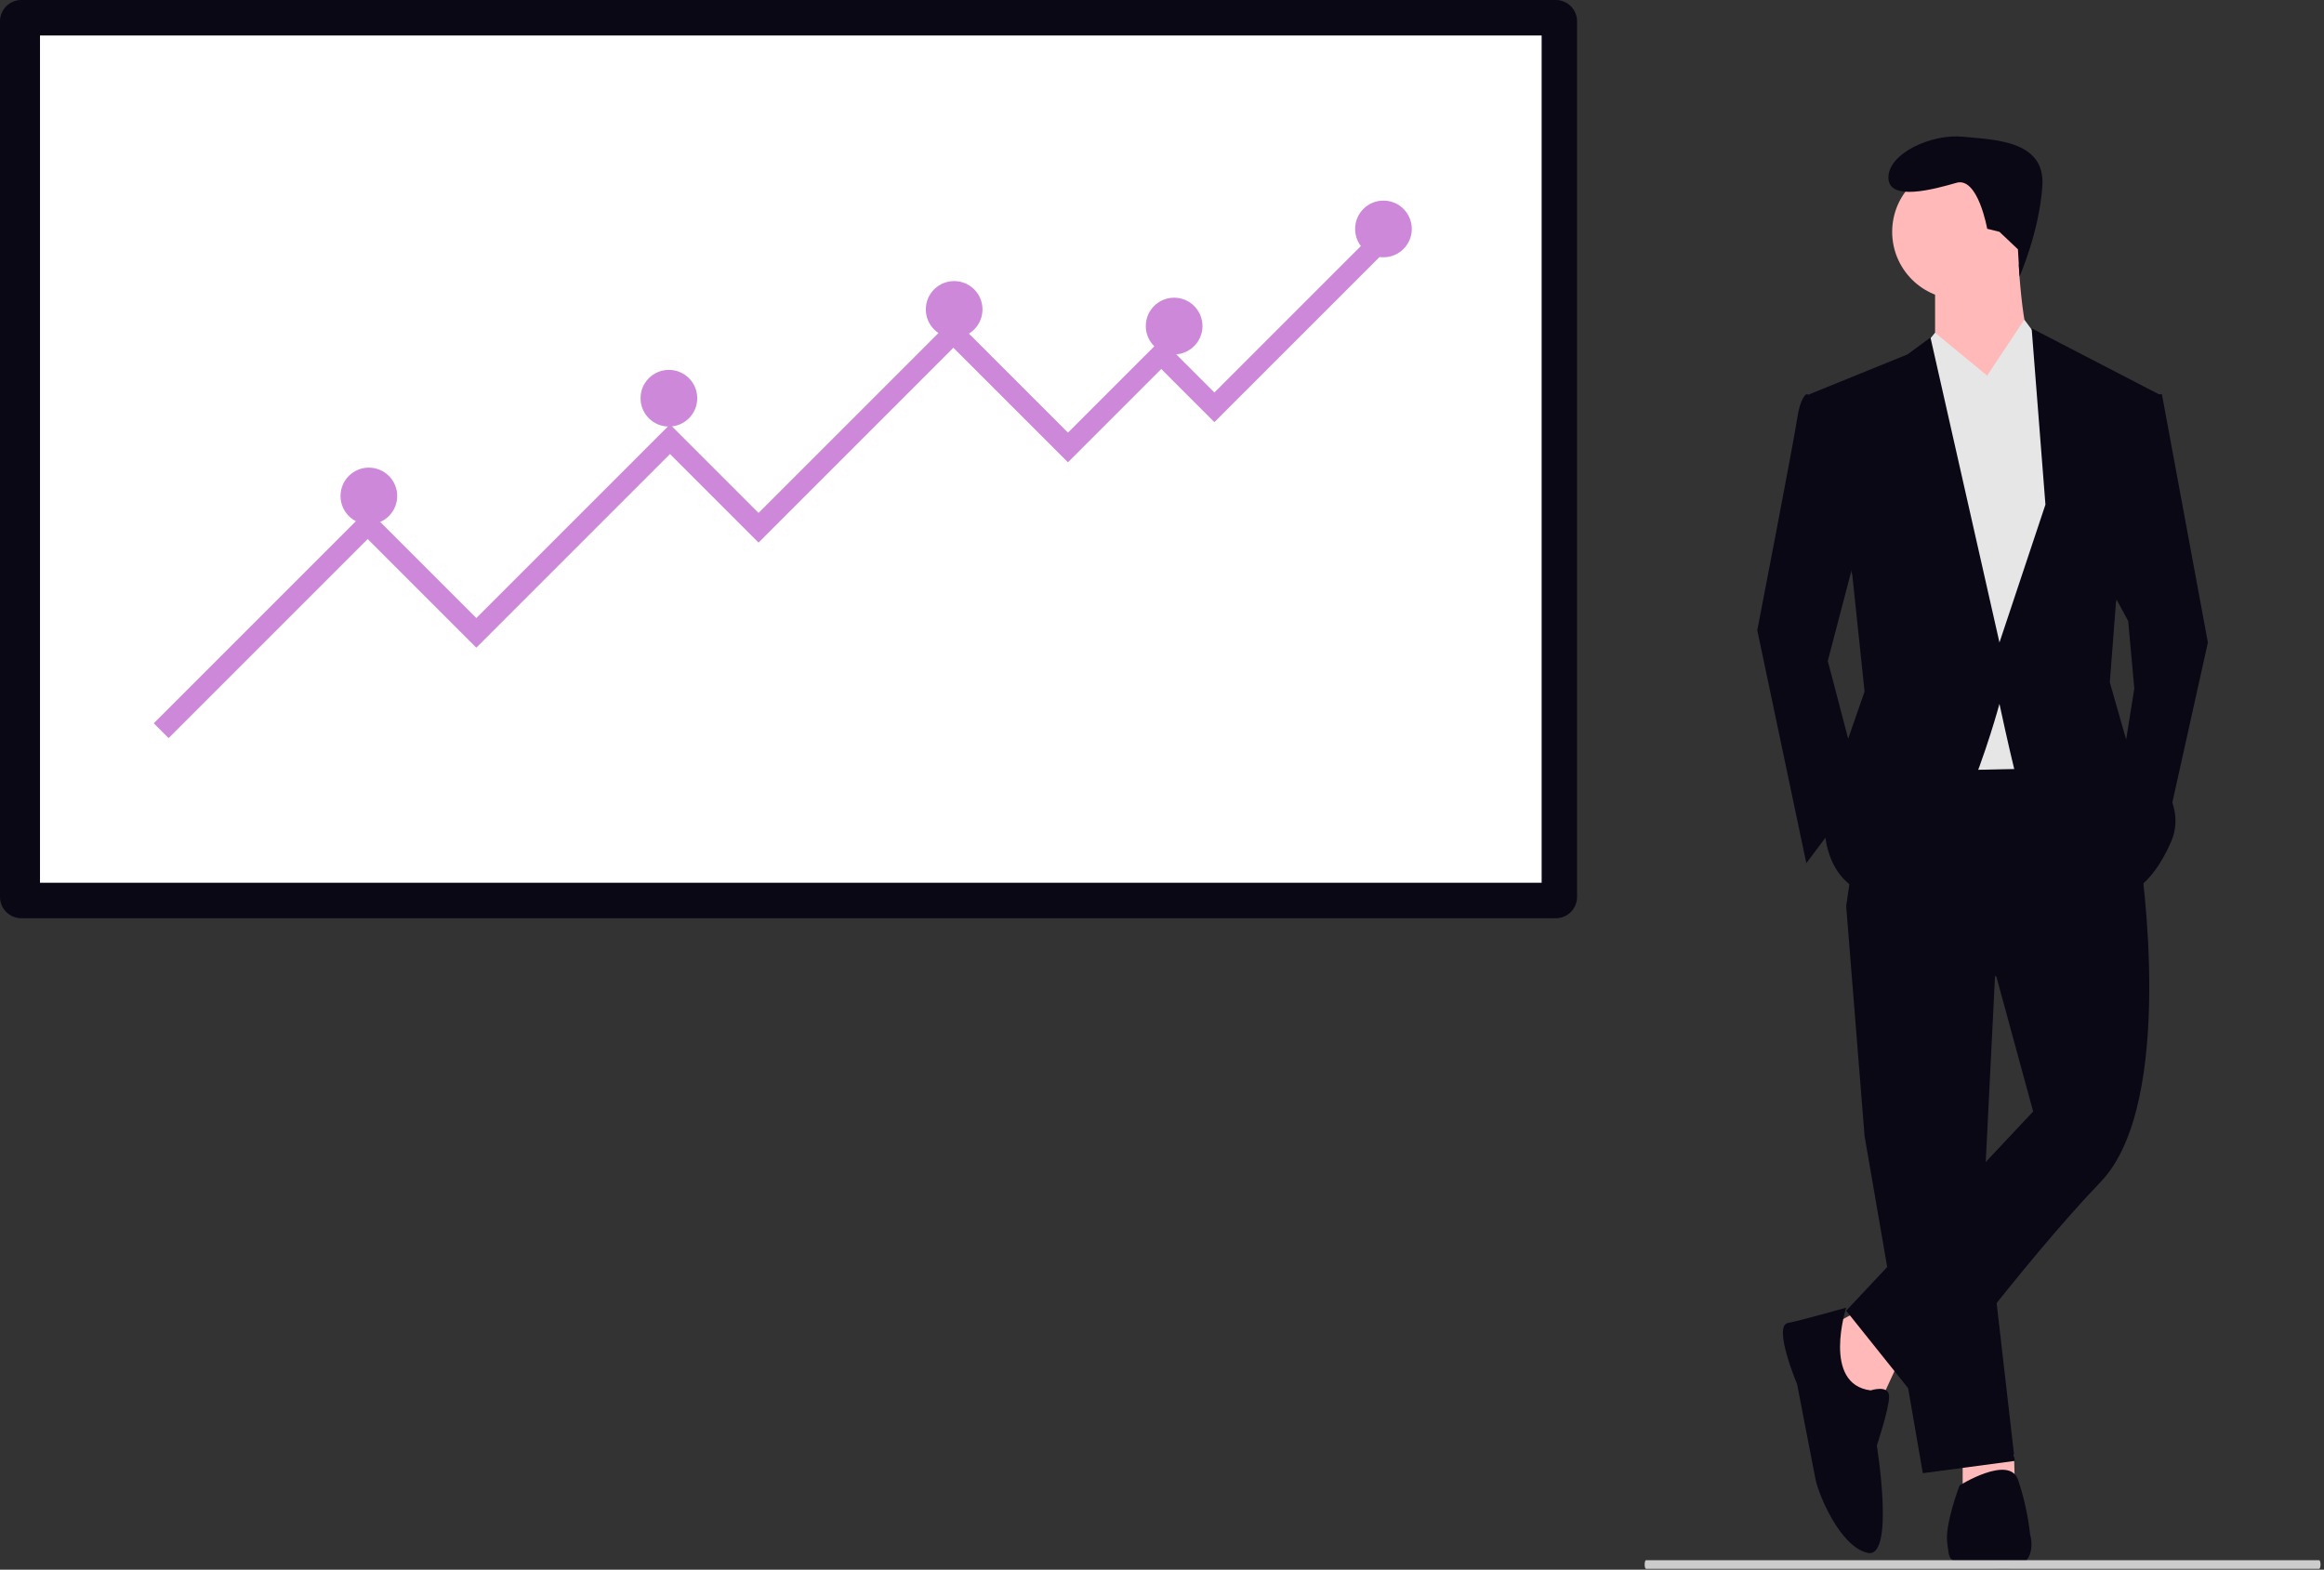 <svg width="265" height="179" viewBox="0 0 265 179" fill="none" xmlns="http://www.w3.org/2000/svg">
<rect x="0" y="0" width="265" height="179" fill="#333333" stroke="none"/>
<g clip-path="url(#clip0_2072_51529)">
<path d="M177.403 104.71H2.425C1.782 104.709 1.166 104.454 0.711 103.999C0.256 103.544 0.001 102.928 0 102.285L0 2.425C0.001 1.782 0.257 1.166 0.711 0.711C1.166 0.257 1.782 0.001 2.425 0H177.405C178.047 0.001 178.663 0.257 179.118 0.712C179.572 1.166 179.828 1.782 179.828 2.425V102.285C179.828 102.928 179.572 103.544 179.117 103.999C178.662 104.454 178.046 104.709 177.403 104.71V104.71Z" fill="#090814"/>
<path d="M175.79 4.047H4.561V100.664H175.79V4.047Z" fill="white"/>
<path d="M157.751 29.338C159.536 29.338 160.983 27.892 160.983 26.107C160.983 24.322 159.536 22.875 157.751 22.875C155.966 22.875 154.52 24.322 154.52 26.107C154.52 27.892 155.966 29.338 157.751 29.338Z" fill="#CD88DA"/>
<path d="M157.404 27.137L157.785 27.518L138.473 46.829L132.414 40.769L121.776 51.407L108.715 38.346L86.496 60.564L76.397 50.465L54.313 72.549L41.925 60.16L19.224 82.861L18.843 82.481L41.925 59.399L54.314 71.787L76.397 49.704L86.496 59.803L108.715 37.584L121.777 50.646L132.414 40.008L138.474 46.068L157.404 27.137Z" fill="#CD88DA" stroke="#CD88DA" stroke-width="1.852"/>
<path d="M108.8 38.516C110.585 38.516 112.032 37.069 112.032 35.285C112.032 33.5 110.585 32.053 108.8 32.053C107.015 32.053 105.568 33.5 105.568 35.285C105.568 37.069 107.015 38.516 108.8 38.516Z" fill="#CD88DA"/>
<path d="M76.273 48.643C78.058 48.643 79.505 47.196 79.505 45.411C79.505 43.627 78.058 42.18 76.273 42.18C74.488 42.18 73.041 43.627 73.041 45.411C73.041 47.196 74.488 48.643 76.273 48.643Z" fill="#CD88DA"/>
<path d="M133.883 40.413C135.668 40.413 137.115 38.966 137.115 37.181C137.115 35.396 135.668 33.949 133.883 33.949C132.098 33.949 130.651 35.396 130.651 37.181C130.651 38.966 132.098 40.413 133.883 40.413Z" fill="#CD88DA"/>
<path d="M42.06 59.792C43.845 59.792 45.292 58.345 45.292 56.56C45.292 54.775 43.845 53.328 42.06 53.328C40.275 53.328 38.828 54.775 38.828 56.56C38.828 58.345 40.275 59.792 42.06 59.792Z" fill="#CD88DA"/>
<path d="M211.913 149.467L208.068 151.564L210.515 159.603L214.359 159.952L216.457 155.409L211.913 149.467Z" fill="#FFB9B9"/>
<path d="M223.798 165.545V169.389L229.739 169.04L229.656 165.874L223.798 165.545Z" fill="#FFB9B9"/>
<path d="M210.516 103.33L212.613 129.545L219.254 167.992L229.739 166.593L226.244 136.185L227.642 108.224L210.516 103.33Z" fill="#090814"/>
<path d="M238.478 83.758L213.312 84.107L210.516 103.331L227.642 111.37L231.836 126.748L210.515 149.467L218.903 159.953C218.903 159.953 230.787 143.875 239.525 134.787C248.263 125.699 244.07 98.088 244.07 98.088L238.478 83.758Z" fill="#090814"/>
<path d="M223.449 34.125C227.696 34.125 231.139 30.683 231.139 26.436C231.139 22.189 227.696 18.746 223.449 18.746C219.203 18.746 215.76 22.189 215.76 26.436C215.76 30.683 219.203 34.125 223.449 34.125Z" fill="#FFB9B9"/>
<path d="M220.652 31.676V39.366L225.894 47.754C225.894 47.754 233.933 41.814 232.185 40.414C230.438 39.015 230.088 28.18 230.088 28.18L220.652 31.676Z" fill="#FFB9B9"/>
<path d="M220.651 37.969L215.408 44.261L217.505 87.951L233.933 87.601L236.729 49.504L233.234 39.717L230.836 36.455L226.593 42.862L220.651 37.969Z" fill="#E6E6E6"/>
<path d="M212.262 60.686L208.418 75.366L212.262 90.046L205.971 98.433L200.379 71.87C200.379 71.87 204.573 50.199 204.923 47.753C205.272 45.307 205.971 44.957 205.971 44.957L208.768 45.306L212.262 60.686Z" fill="#090814"/>
<path d="M240.226 66.279L242.672 70.824L243.371 78.513L241.973 87.251L246.866 95.29L251.76 73.27L246.517 44.957H244.42L240.226 66.279Z" fill="#090814"/>
<path d="M210.516 149.117C210.516 149.117 205.623 150.515 203.875 150.865C202.128 151.214 204.924 157.855 204.924 157.855C204.924 157.855 206.671 166.943 207.021 168.691C207.371 170.438 209.817 176.38 212.962 177.079C216.106 177.778 214.01 164.844 214.01 164.844C214.01 164.844 215.408 160.65 215.408 159.252C215.408 157.854 213.311 158.553 213.311 158.553C207.72 157.855 210.516 149.117 210.516 149.117Z" fill="#090814"/>
<path d="M222.05 176.028C222.399 178.125 221.7 178.125 227.293 178.824C232.886 179.523 231.487 174.979 231.487 174.979C231.253 172.837 230.784 170.727 230.089 168.688C229.041 165.891 223.448 169.387 223.448 169.387C223.448 169.387 221.701 173.931 222.05 176.028Z" fill="#090814"/>
<path d="M230.099 28.428L230.281 31.536C230.281 31.536 232.536 26.436 232.886 21.193C233.236 15.95 227.293 15.941 223.798 15.591C220.303 15.241 215.33 17.454 215.33 20.25C215.33 23.047 220.653 21.543 223.099 20.844C225.546 20.145 226.594 26.087 226.594 26.087L227.993 26.436L230.099 28.428Z" fill="#090814"/>
<path d="M218.59 40.442L220.653 37.967L226.593 42.86L220.653 47.054L218.59 40.442Z" fill="#E6E6E6"/>
<path d="M233.236 39.715L230.789 36.568L226.595 42.859L231.838 46.704L233.236 39.715Z" fill="#E6E6E6"/>
<path d="M211.215 65.579L212.613 78.861L209.817 86.9L208.069 94.59C208.069 94.59 208.069 101.93 215.06 102.28C222.05 102.629 227.992 80.26 227.992 80.26C227.992 80.26 229.04 85.153 229.739 87.949C230.439 90.746 242.322 101.93 242.322 101.93C242.322 101.93 245.118 101.58 247.565 95.989C250.012 90.398 242.673 85.153 242.673 85.153L240.576 77.813L241.275 68.725L246.168 44.958L231.663 37.443L233.236 57.541L227.994 73.269L220.129 38.492L217.508 40.414L206.323 44.958L211.215 65.579Z" fill="#090814"/>
<path d="M187.535 178.409C187.535 178.681 187.604 178.9 187.689 178.9H264.45C264.536 178.9 264.604 178.681 264.604 178.409C264.604 178.137 264.535 177.918 264.45 177.918H187.689C187.604 177.918 187.535 178.137 187.535 178.409Z" fill="#CCCCCC"/>
</g>
<defs>
<clipPath id="clip0_2072_51529">
<rect width="264.605" height="178.899" fill="white"/>
</clipPath>
</defs>
</svg>
